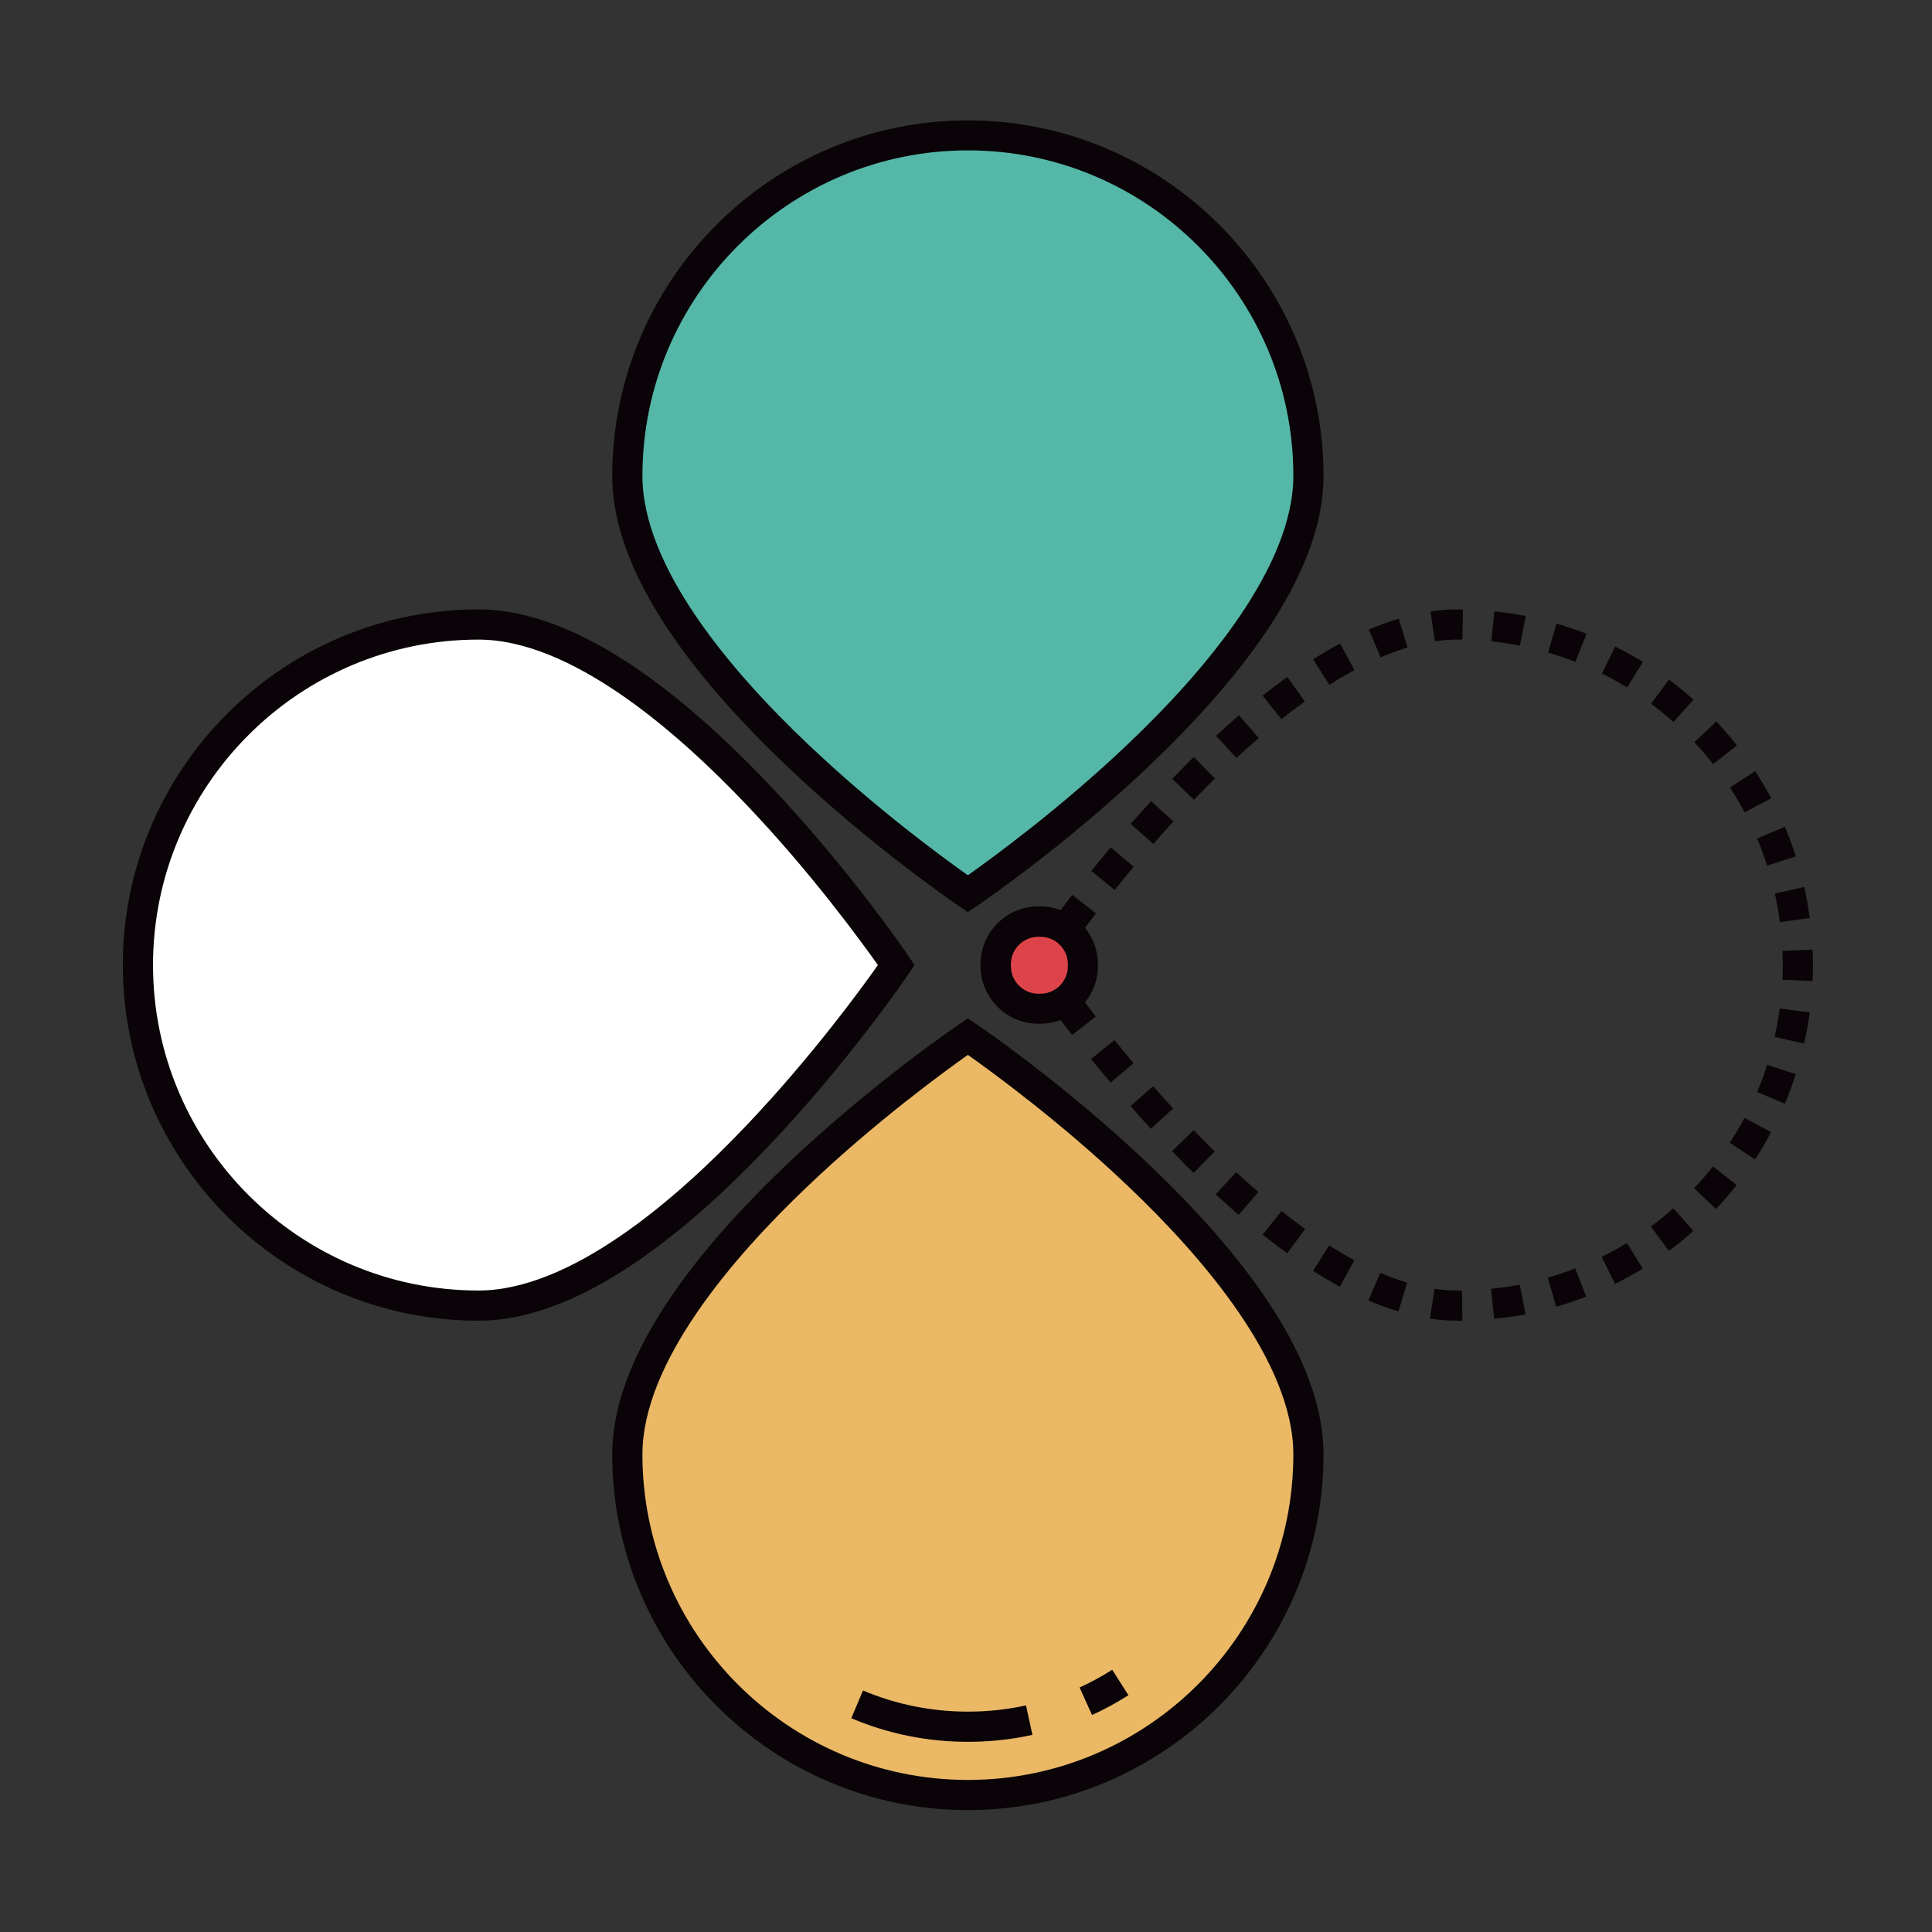 <?xml version="1.0" encoding="utf-8"?>

<svg width="800px" height="800px" viewBox="0 0 1024 1024" class="icon"  version="1.1" xmlns="http://www.w3.org/2000/svg"><rect x="0" y="0" width="1024" height="1024" fill="#333333" stroke="none"/><path d="M693.5 252.2c0 99.7-180.5 221.5-180.5 221.5S332.5 351.9 332.5 252.2 413.3 71.7 513 71.7s180.5 80.8 180.5 180.5z" fill="#55B7A8" /><path d="M513 483.4l-4.5-3c-0.5-0.3-46.2-31.3-91.3-74.2-61.5-58.5-92.7-110.3-92.7-153.9 0-103.9 84.6-188.5 188.5-188.5s188.5 84.6 188.5 188.5c0 43.6-31.2 95.4-92.7 153.9-45.1 42.9-90.8 73.9-91.3 74.2l-4.5 3z m0-403.7c-95.1 0-172.5 77.4-172.5 172.5 0 48.7 47.7 104.3 87.8 142.3 36 34.2 72.3 60.7 84.7 69.4 12.4-8.8 48.9-35.3 84.9-69.6 40-38 87.6-93.6 87.6-142.2 0-95-77.4-172.4-172.5-172.4z" fill="#0A0408" /><path d="M693.5 770.9c0-99.7-180.5-221.5-180.5-221.5S332.5 671.2 332.5 770.9 413.3 951.4 513 951.4s180.5-80.8 180.5-180.5z" fill="#EBB866" /><path d="M513 959.4c-103.9 0-188.5-84.6-188.5-188.5 0-43.6 31.2-95.4 92.7-153.9 45.1-42.9 90.8-73.9 91.3-74.2l4.5-3 4.5 3c0.5 0.3 46.2 31.3 91.3 74.2 61.5 58.5 92.7 110.3 92.7 153.9 0 103.9-84.6 188.5-188.5 188.5z m0-400.3c-12.4 8.8-48.9 35.3-84.9 69.6-40 38-87.6 93.6-87.6 142.2 0 95.1 77.4 172.5 172.5 172.5S685.5 866 685.5 770.9c0-48.6-47.6-104.2-87.6-142.2-36-34.3-72.5-60.8-84.9-69.6z" fill="#0A0408" /><path d="M575.5 901.7c6.3-2.9 12.5-6.2 18.3-9.9" fill="#E7B43B" /><path d="M578.8 909l-6.6-14.6c6-2.7 11.8-5.9 17.3-9.4l8.6 13.5c-6.2 3.9-12.7 7.5-19.3 10.5z" fill="#0A0408" /><path d="M454.3 903.4c18 7.6 37.9 11.9 58.7 11.9 11.1 0 22-1.2 32.5-3.5" fill="#E7B43B" /><path d="M513 923.2c-21.4 0-42.2-4.2-61.8-12.5l6.2-14.7c17.6 7.4 36.3 11.2 55.6 11.2 10.4 0 20.7-1.1 30.8-3.3l3.4 15.6c-11.2 2.5-22.7 3.7-34.2 3.7z" fill="#0A0408" /><path d="M548.9 522.7c-3-4.2-4.6-6.6-4.7-6.7l-3-4.5 3-4.5c0.1-0.1 1.7-2.5 4.7-6.7l13 9.3c-0.5 0.7-0.9 1.3-1.4 1.9 0.4 0.6 0.9 1.2 1.4 1.9l-13 9.3zM772.5 700h-0.2c-4.7 0-9.5-0.4-14.4-1.1l2.4-15.8c4.1 0.6 8.1 0.9 12 0.9h2.6l0.2 16h-2.6z m19.4-1l-1.6-15.9c5.1-0.5 10.2-1.3 15.2-2.2l3.1 15.7c-5.5 1-11.1 1.9-16.7 2.4z m-50.7-3.9c-5.2-1.6-10.5-3.5-15.9-5.8l6.3-14.7c4.8 2.1 9.6 3.8 14.2 5.2l-4.6 15.3z m83.6-2.5l-4.4-15.4c4.9-1.4 9.8-3.1 14.5-4.9l5.8 14.9c-5.2 2.1-10.6 3.9-15.9 5.4zM710.2 682c-4.7-2.5-9.5-5.4-14.3-8.4l8.6-13.5c4.5 2.9 9 5.5 13.3 7.9l-7.6 14z m145.8-1.5l-7.1-14.3c4.6-2.3 9.1-4.8 13.4-7.4l8.4 13.6c-4.8 2.9-9.7 5.6-14.7 8.1z m-173.7-16.2c-4.3-3.1-8.7-6.4-13.1-9.9l10-12.5c4.2 3.3 8.4 6.5 12.5 9.5l-9.4 12.9z m202.2-1.3l-9.5-12.9c4.1-3 8.1-6.3 11.9-9.7l10.6 12c-4.1 3.8-8.5 7.3-13 10.6z m-228-19.1c-4-3.5-8.1-7.1-12.2-10.9l10.9-11.7c3.9 3.6 7.9 7.2 11.8 10.5l-10.5 12.1z m253-3.1l-11.6-11c3.5-3.7 6.9-7.6 10-11.6l12.6 9.9c-3.5 4.4-7.2 8.7-11 12.7z m-276.9-19.1c-3.8-3.7-7.6-7.6-11.4-11.6l11.5-11.1c3.7 3.9 7.5 7.7 11.1 11.3l-11.2 11.4z m297.6-7.2l-13.4-8.8c2.8-4.3 5.4-8.7 7.8-13.2l14.1 7.5c-2.5 5-5.4 9.9-8.5 14.5zM610 598.3c-3.6-3.9-7.2-8-10.8-12.1l12-10.5c3.5 4 7.1 8 10.6 11.8L610 598.3zM946 585l-14.7-6.2c2-4.7 3.8-9.5 5.3-14.4l15.2 4.9c-1.7 5.3-3.6 10.6-5.8 15.7z m-357.4-11.2c-3.5-4.1-6.9-8.3-10.3-12.5l12.4-10.1c3.3 4.1 6.7 8.3 10.1 12.3l-12.2 10.3z m367.6-20.7l-15.6-3.5c1.1-5 2-10 2.7-15.1l15.9 2.1c-0.7 5.6-1.7 11.1-3 16.5z m-388-4.5c-3.3-4.3-6.6-8.6-9.8-12.9l12.8-9.6c3.1 4.2 6.4 8.5 9.6 12.7l-12.6 9.8zM960.7 520l-16-0.7c0.1-2.6 0.2-5.2 0.2-7.7s-0.1-5.1-0.2-7.6l16-0.7c0.1 2.7 0.2 5.5 0.2 8.3 0 2.8-0.1 5.6-0.2 8.4z m-389.4-23.2l-12.8-9.6c3.2-4.3 6.5-8.6 9.8-12.9l12.6 9.8c-3.3 4.3-6.5 8.5-9.6 12.7z m372.1-8.1c-0.7-5-1.6-10.1-2.7-15.1l15.6-3.5c1.2 5.4 2.2 11 2.9 16.5l-15.8 2.1z m-352.6-17l-12.4-10.1c3.4-4.2 6.9-8.4 10.3-12.5l12.2 10.3c-3.4 4-6.8 8.1-10.1 12.3z m345.8-12.9c-1.6-4.8-3.3-9.7-5.3-14.4l14.7-6.2c2.2 5.1 4.1 10.4 5.8 15.7l-15.2 4.9z m-325.3-11.5l-12-10.6c3.6-4.1 7.3-8.2 10.8-12.1l11.8 10.8c-3.5 3.9-7.1 7.9-10.6 11.9z m313.4-16.7c-2.4-4.5-5-8.9-7.8-13.2l13.4-8.7c3 4.7 5.9 9.5 8.5 14.4l-14.1 7.5z m-291.9-6.7l-11.5-11.1c3.8-4 7.7-7.9 11.4-11.6l11.2 11.4c-3.7 3.7-7.4 7.5-11.1 11.3zM908 405c-3.1-4-6.5-7.9-10-11.6l11.7-11c3.8 4.1 7.5 8.3 10.9 12.7L908 405z m-252.7-3.3L644.5 390c4.1-3.8 8.2-7.4 12.2-10.9l10.5 12.1c-4 3.4-7.9 6.9-11.9 10.5z m231.7-19c-3.8-3.4-7.8-6.6-11.9-9.7l9.5-12.8c4.5 3.3 8.8 6.9 13 10.6L887 382.7z m-207.8-1.5l-10-12.5c4.4-3.5 8.8-6.8 13.1-9.9l9.3 13c-4 2.9-8.2 6-12.4 9.4z m183.2-16.8c-4.3-2.7-8.8-5.2-13.4-7.4l7.1-14.3c5 2.5 9.9 5.2 14.7 8.1l-8.4 13.6zM704.6 363l-8.6-13.5c4.8-3.1 9.6-5.9 14.3-8.4l7.6 14.1c-4.3 2.3-8.8 4.9-13.3 7.8zM835 350.8c-4.7-1.8-9.6-3.5-14.5-4.9l4.5-15.4c5.3 1.6 10.7 3.4 15.9 5.4l-5.9 14.9z m-103.2-2.4l-6.3-14.7c5.4-2.3 10.7-4.3 15.9-5.8l4.6 15.3c-4.6 1.4-9.4 3.2-14.2 5.2z m73.8-6.2c-5-1-10.1-1.7-15.2-2.3l1.7-15.9c5.5 0.6 11.1 1.4 16.6 2.5l-3.1 15.7z m-45.1-2.3l-2.3-15.8c4.8-0.7 9.6-1.1 14.2-1.1h3l-0.3 16h-2.8c-3.8 0-7.8 0.3-11.8 0.9z" fill="#0A0408" /><path d="M253.6 692c99.7 0 221.5-180.5 221.5-180.5S353.3 331 253.6 331 73.1 411.9 73.1 511.5 154 692 253.6 692z" fill="#FFFFFF" /><path d="M253.6 700c-103.9 0-188.5-84.6-188.5-188.5S149.7 323 253.6 323c43.6 0 95.4 31.2 153.9 92.7 42.9 45.1 73.9 90.8 74.2 91.3l3 4.5-3 4.5c-0.3 0.5-31.3 46.2-74.2 91.3-58.4 61.5-110.2 92.7-153.9 92.7z m0-361c-95.1 0-172.5 77.4-172.5 172.5S158.5 684 253.6 684c48.7 0 104.3-47.7 142.3-87.8 34.2-36 60.7-72.3 69.4-84.7-8.8-12.4-35.3-48.9-69.6-84.9-37.9-39.9-93.4-87.6-142.1-87.6z" fill="#0A0408" /><path d="M551.3 534.6h-1c-12.5 0-22.6-10.1-22.6-22.6v-1c0-12.5 10.1-22.6 22.6-22.6h1c12.5 0 22.6 10.1 22.6 22.6v1c0 12.5-10.1 22.6-22.6 22.6z" fill="#DC444A" /><path d="M551.3 542.6h-1c-16.8 0-30.6-13.7-30.6-30.6v-1c0-16.8 13.7-30.6 30.6-30.6h1c16.8 0 30.6 13.7 30.6 30.6v1c0 16.9-13.7 30.6-30.6 30.6z m-0.9-46.1c-8 0-14.6 6.5-14.6 14.6v1c0 8 6.5 14.6 14.6 14.6h1c8 0 14.6-6.5 14.6-14.6v-1c0-8-6.5-14.6-14.6-14.6h-1z" fill="#0A0408" /></svg>
